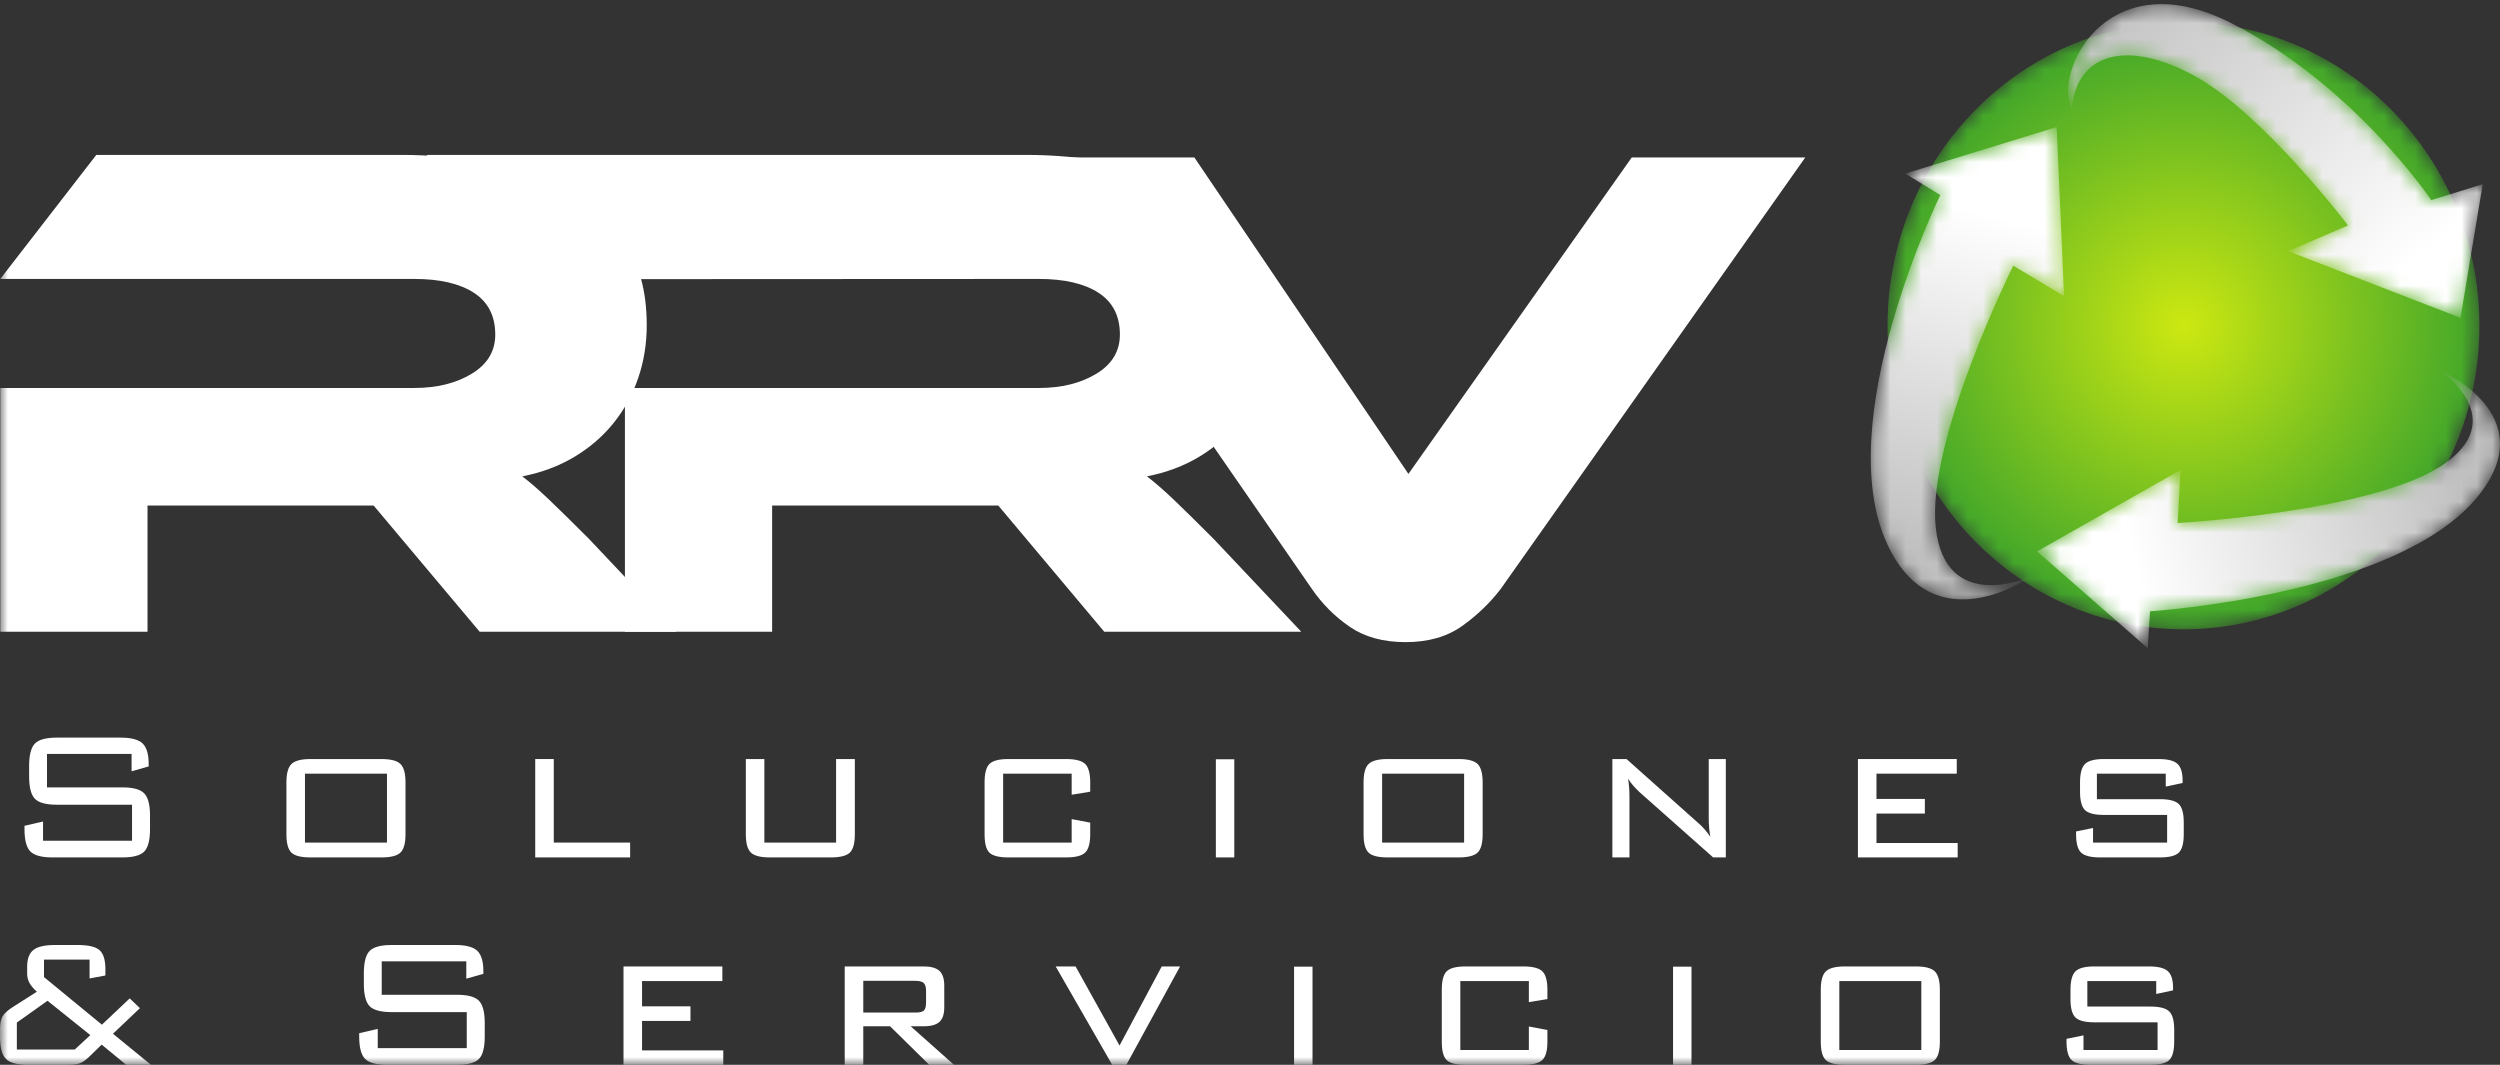 <?xml version="1.0" encoding="UTF-8"?>
<svg width="162px" height="69px" viewBox="0 0 162 69" version="1.1" xmlns="http://www.w3.org/2000/svg" xmlns:xlink="http://www.w3.org/1999/xlink">
    <rect x="0" y="0" width="162" height="69" fill="#333333" stroke="none"/>
    <!-- Generator: Sketch 60 (88103) - https://sketch.com -->
    <title>Group 39</title>
    <desc>Created with Sketch.</desc>
    <defs>
        <polygon id="path-1" points="0 69 161.675 69 161.675 0.283 0 0.283"></polygon>
        <path d="M0.312,20.11 C0.312,30.973 8.898,39.778 19.488,39.778 L19.488,39.778 C30.079,39.778 38.665,30.973 38.665,20.11 L38.665,20.11 C38.665,9.248 30.079,0.443 19.488,0.443 L19.488,0.443 C8.898,0.443 0.312,9.248 0.312,20.11" id="path-3"></path>
        <radialGradient cx="50%" cy="50%" fx="50%" fy="50%" r="50%" gradientTransform="translate(0.5,0.5),scale(1,0.975),translate(-0.5,-0.5)" id="radialGradient-5">
            <stop stop-color="#CDE811" offset="0%"></stop>
            <stop stop-color="#42A72A" offset="100%"></stop>
        </radialGradient>
        <path d="M6.019,0.266 C1.21,0.295 -0.714,5.248 0.26,7.016 L0.26,7.016 C0.581,3.412 3.897,2.52 8.297,4.968 L8.297,4.968 C12.699,7.418 18.152,14.606 18.152,14.606 L18.152,14.606 L14.276,16.277 L25.439,20.597 L26.881,11.935 L23.547,12.965 C23.547,12.965 18.449,5.396 10.44,1.425 L10.44,1.425 C8.801,0.613 7.357,0.274 6.105,0.266 L6.105,0.266 L6.019,0.266 Z" id="path-6"></path>
        <linearGradient x1="87.538%" y1="77.615%" x2="1.977%" y2="7.682%" id="linearGradient-8">
            <stop stop-color="#FFFFFF" offset="0%"></stop>
            <stop stop-color="#C1C1C1" offset="100%"></stop>
        </linearGradient>
        <path d="M2.456,3.248 L4.731,4.64 C4.731,4.64 -2.419,19.271 1.296,27.267 L1.296,27.267 C4.332,33.806 10.578,29.374 10.578,29.374 L10.578,29.374 C10.578,29.374 5.066,31.86 4.439,26.203 L4.439,26.203 C3.813,20.547 9.459,9.216 9.459,9.216 L9.459,9.216 L12.752,11.19 L12.272,0.234 L2.456,3.248 Z" id="path-9"></path>
        <linearGradient x1="54.409%" y1="15.331%" x2="46.636%" y2="81.471%" id="linearGradient-11">
            <stop stop-color="#FFFFFF" offset="0%"></stop>
            <stop stop-color="#C1C1C1" offset="100%"></stop>
        </linearGradient>
        <path d="M26.199,6.185 C21.575,9.203 9.11,9.892 9.11,9.892 L9.11,9.892 L9.299,6.453 L0,11.73 L7.168,18 L7.324,15.61 C7.324,15.61 23.352,14.613 28.58,8.149 L28.58,8.149 C32.856,2.865 26.11,0 26.11,0 L26.11,0 C26.11,0 30.824,3.167 26.199,6.185" id="path-12"></path>
        <linearGradient x1="17.433%" y1="55.118%" x2="85.058%" y2="46.019%" id="linearGradient-14">
            <stop stop-color="#FFFFFF" offset="0%"></stop>
            <stop stop-color="#C1C1C1" offset="100%"></stop>
        </linearGradient>
    </defs>
    <g id="Symbols" stroke="none" stroke-width="1" fill="none" fill-rule="evenodd">
        <g id="header-ok-2" transform="translate(-215, -35)">
            <g id="Group-39" transform="translate(215, 35)">
                <g id="Group-26">
                    <path d="M8.527,48.855 L3.045,48.855 L3.045,51.022 L7.926,51.022 C8.615,51.022 9.087,51.149 9.34,51.404 C9.594,51.659 9.721,52.141 9.721,52.851 L9.721,53.725 C9.721,54.44 9.597,54.924 9.348,55.179 C9.099,55.434 8.624,55.561 7.926,55.561 L3.404,55.561 C2.701,55.561 2.222,55.433 1.968,55.175 C1.714,54.918 1.587,54.435 1.587,53.725 L1.587,53.512 L2.789,53.233 L2.789,54.481 L8.556,54.481 L8.556,52.146 L3.69,52.146 C2.987,52.146 2.51,52.017 2.261,51.761 C2.012,51.503 1.887,51.02 1.887,50.309 L1.887,49.634 C1.887,48.924 2.012,48.44 2.261,48.184 C2.51,47.926 2.987,47.798 3.69,47.798 L7.816,47.798 C8.505,47.798 8.981,47.924 9.241,48.176 C9.503,48.428 9.634,48.87 9.634,49.501 L9.634,49.664 L8.527,49.979 L8.527,48.855 Z" id="Fill-1" fill="#FFFFFF"></path>
                    <mask id="mask-2" fill="white">
                        <use xlink:href="#path-1"></use>
                    </mask>
                    <g id="Clip-4"></g>
                    <path d="M19.762,54.599 L25.076,54.599 L25.076,50.133 L19.762,50.133 L19.762,54.599 Z M18.56,50.699 C18.56,50.116 18.67,49.719 18.89,49.505 C19.11,49.292 19.52,49.186 20.121,49.186 L24.716,49.186 C25.318,49.186 25.728,49.292 25.948,49.505 C26.167,49.719 26.277,50.116 26.277,50.699 L26.277,54.055 C26.277,54.638 26.169,55.035 25.951,55.245 C25.734,55.456 25.322,55.561 24.716,55.561 L20.121,55.561 C19.51,55.561 19.098,55.457 18.883,55.249 C18.668,55.041 18.56,54.643 18.56,54.055 L18.56,50.699 Z" id="Fill-3" fill="#FFFFFF" mask="url(#mask-2)"></path>
                    <polygon id="Fill-5" fill="#FFFFFF" mask="url(#mask-2)" points="34.683 55.561 34.683 49.186 35.885 49.186 35.885 54.599 40.832 54.599 40.832 55.561"></polygon>
                    <path d="M49.531,49.186 L49.531,54.599 L54.178,54.599 L54.178,49.186 L55.394,49.186 L55.394,54.055 C55.394,54.643 55.285,55.041 55.069,55.249 C54.851,55.457 54.439,55.561 53.834,55.561 L49.891,55.561 C49.285,55.561 48.873,55.456 48.656,55.245 C48.438,55.035 48.33,54.638 48.33,54.055 L48.33,49.186 L49.531,49.186 Z" id="Fill-6" fill="#FFFFFF" mask="url(#mask-2)"></path>
                    <path d="M69.444,50.133 L65.003,50.133 L65.003,54.599 L69.444,54.599 L69.444,53.079 L70.646,53.306 L70.646,54.055 C70.646,54.639 70.537,55.035 70.32,55.245 C70.102,55.456 69.69,55.561 69.084,55.561 L65.347,55.561 C64.741,55.561 64.332,55.459 64.119,55.256 C63.907,55.053 63.801,54.653 63.801,54.055 L63.801,50.698 C63.801,50.106 63.908,49.706 64.123,49.498 C64.338,49.29 64.746,49.186 65.347,49.186 L69.084,49.186 C69.69,49.186 70.102,49.293 70.32,49.506 C70.537,49.719 70.646,50.116 70.646,50.698 L70.646,51.301 L69.444,51.499 L69.444,50.133 Z" id="Fill-7" fill="#FFFFFF" mask="url(#mask-2)"></path>
                    <polygon id="Fill-8" fill="#FFFFFF" mask="url(#mask-2)" points="78.788 55.561 79.982 55.561 79.982 49.201 78.788 49.201"></polygon>
                    <path d="M89.561,54.599 L94.874,54.599 L94.874,50.133 L89.561,50.133 L89.561,54.599 Z M88.359,50.699 C88.359,50.116 88.469,49.719 88.688,49.505 C88.909,49.292 89.319,49.186 89.92,49.186 L94.515,49.186 C95.116,49.186 95.526,49.292 95.747,49.505 C95.966,49.719 96.076,50.116 96.076,50.699 L96.076,54.055 C96.076,54.638 95.967,55.035 95.75,55.245 C95.533,55.456 95.121,55.561 94.515,55.561 L89.92,55.561 C89.309,55.561 88.896,55.457 88.682,55.249 C88.467,55.041 88.359,54.643 88.359,54.055 L88.359,50.699 Z" id="Fill-9" fill="#FFFFFF" mask="url(#mask-2)"></path>
                    <path d="M105.501,50.464 C105.531,50.65 105.552,50.838 105.567,51.029 C105.581,51.22 105.589,51.411 105.589,51.602 L105.589,55.561 L104.482,55.561 L104.482,49.186 L105.398,49.186 L110.067,53.35 C110.203,53.468 110.334,53.598 110.459,53.74 C110.583,53.881 110.706,54.043 110.828,54.224 C110.795,54.033 110.769,53.84 110.752,53.644 C110.735,53.448 110.726,53.245 110.726,53.034 L110.726,49.186 L111.833,49.186 L111.833,55.561 L111.012,55.561 L106.249,51.338 C106.082,51.181 105.94,51.033 105.82,50.894 C105.7,50.753 105.594,50.611 105.501,50.464" id="Fill-10" fill="#FFFFFF" mask="url(#mask-2)"></path>
                    <polygon id="Fill-11" fill="#FFFFFF" mask="url(#mask-2)" points="120.393 55.561 120.393 49.186 126.798 49.186 126.798 50.133 121.595 50.133 121.595 51.771 124.731 51.771 124.731 52.718 121.595 52.718 121.595 54.628 126.857 54.628 126.857 55.561"></polygon>
                    <path d="M140.341,50.133 L135.879,50.133 L135.879,51.786 L139.96,51.786 C140.557,51.786 140.963,51.89 141.181,52.098 C141.398,52.306 141.507,52.703 141.507,53.291 L141.507,54.055 C141.507,54.643 141.401,55.041 141.188,55.249 C140.975,55.457 140.566,55.561 139.96,55.561 L136.091,55.561 C135.484,55.561 135.073,55.457 134.856,55.249 C134.638,55.041 134.53,54.643 134.53,54.055 L134.53,53.879 L135.629,53.652 L135.629,54.599 L140.43,54.599 L140.43,52.807 L136.332,52.807 C135.732,52.807 135.324,52.702 135.108,52.494 C134.894,52.286 134.786,51.889 134.786,51.301 L134.786,50.698 C134.786,50.116 134.894,49.719 135.108,49.506 C135.324,49.293 135.732,49.186 136.332,49.186 L139.872,49.186 C140.463,49.186 140.872,49.288 141.096,49.494 C141.322,49.7 141.433,50.062 141.433,50.581 L141.433,50.735 L140.341,50.97 L140.341,50.133 Z" id="Fill-12" fill="#FFFFFF" mask="url(#mask-2)"></path>
                    <path d="M1.092,68.008 L4.844,68.008 L5.855,67.075 L3.078,64.85 L1.092,66.261 L1.092,68.008 Z M5.717,68.537 C5.521,68.718 5.336,68.841 5.163,68.905 C4.989,68.968 4.72,69 4.353,69 L1.818,69 C1.109,69 0.629,68.87 0.377,68.611 C0.126,68.351 0,67.869 0,67.164 L0,66.657 C0,66.314 0.056,66.046 0.169,65.853 C0.281,65.659 0.525,65.445 0.901,65.21 L2.389,64.263 C2.164,64.062 2.003,63.869 1.905,63.686 C1.807,63.502 1.759,63.303 1.759,63.088 L1.759,62.654 C1.759,62.14 1.893,61.775 2.162,61.56 C2.431,61.344 2.899,61.236 3.569,61.236 L5.027,61.236 C5.726,61.236 6.201,61.349 6.453,61.574 C6.705,61.8 6.83,62.208 6.83,62.801 L6.83,63.212 L5.805,63.403 L5.805,62.184 L2.851,62.184 L2.851,63.315 L6.603,66.4 L8.406,64.696 L9.066,65.328 L7.321,66.987 L9.784,69 L8.179,69 L6.588,67.692 L5.717,68.537 Z" id="Fill-13" fill="#FFFFFF" mask="url(#mask-2)"></path>
                    <path d="M30.216,62.294 L24.735,62.294 L24.735,64.461 L29.615,64.461 C30.304,64.461 30.776,64.588 31.03,64.843 C31.283,65.097 31.411,65.58 31.411,66.29 L31.411,67.164 C31.411,67.879 31.286,68.363 31.037,68.618 C30.788,68.873 30.313,69 29.615,69 L25.094,69 C24.39,69 23.911,68.872 23.657,68.614 C23.403,68.357 23.276,67.874 23.276,67.164 L23.276,66.951 L24.478,66.672 L24.478,67.92 L30.246,67.92 L30.246,65.585 L25.379,65.585 C24.676,65.585 24.2,65.456 23.95,65.199 C23.701,64.942 23.577,64.459 23.577,63.748 L23.577,63.073 C23.577,62.363 23.701,61.879 23.95,61.623 C24.2,61.365 24.676,61.236 25.379,61.236 L29.506,61.236 C30.195,61.236 30.67,61.363 30.931,61.614 C31.192,61.867 31.323,62.309 31.323,62.94 L31.323,63.103 L30.216,63.418 L30.216,62.294 Z" id="Fill-14" fill="#FFFFFF" mask="url(#mask-2)"></path>
                    <polygon id="Fill-15" fill="#FFFFFF" mask="url(#mask-2)" points="40.403 69 40.403 62.625 46.809 62.625 46.809 63.572 41.605 63.572 41.605 65.21 44.742 65.21 44.742 66.157 41.605 66.157 41.605 68.067 46.868 68.067 46.868 69"></polygon>
                    <path d="M59.326,63.558 L55.941,63.558 L55.941,65.614 L59.326,65.614 C59.595,65.614 59.776,65.57 59.868,65.482 C59.962,65.393 60.008,65.222 60.008,64.968 L60.008,64.204 C60.008,63.969 59.959,63.802 59.861,63.704 C59.764,63.607 59.585,63.558 59.326,63.558 L59.326,63.558 Z M54.738,69 L54.738,62.625 L59.854,62.625 C60.328,62.625 60.669,62.722 60.877,62.915 C61.084,63.108 61.188,63.423 61.188,63.859 L61.188,65.283 C61.188,65.714 61.084,66.025 60.877,66.216 C60.669,66.407 60.328,66.503 59.854,66.503 L59.011,66.503 L61.818,69 L60.213,69 L57.677,66.503 L55.941,66.503 L55.941,69 L54.738,69 Z" id="Fill-16" fill="#FFFFFF" mask="url(#mask-2)"></path>
                    <polygon id="Fill-17" fill="#FFFFFF" mask="url(#mask-2)" points="72.071 69 68.407 62.625 69.697 62.625 72.547 67.751 75.281 62.625 76.469 62.625 72.987 69"></polygon>
                    <polygon id="Fill-18" fill="#FFFFFF" mask="url(#mask-2)" points="83.856 69 85.051 69 85.051 62.639 83.856 62.639"></polygon>
                    <path d="M99.07,63.572 L94.629,63.572 L94.629,68.038 L99.07,68.038 L99.07,66.518 L100.272,66.745 L100.272,67.494 C100.272,68.077 100.163,68.474 99.946,68.684 C99.728,68.895 99.317,69 98.711,69 L94.973,69 C94.368,69 93.958,68.898 93.746,68.695 C93.533,68.492 93.428,68.092 93.428,67.494 L93.428,64.137 C93.428,63.545 93.534,63.145 93.75,62.937 C93.965,62.729 94.373,62.625 94.973,62.625 L98.711,62.625 C99.317,62.625 99.728,62.731 99.946,62.944 C100.163,63.158 100.272,63.555 100.272,64.137 L100.272,64.74 L99.07,64.938 L99.07,63.572 Z" id="Fill-19" fill="#FFFFFF" mask="url(#mask-2)"></path>
                    <polygon id="Fill-20" fill="#FFFFFF" mask="url(#mask-2)" points="108.414 69 109.609 69 109.609 62.639 108.414 62.639"></polygon>
                    <path d="M119.188,68.038 L124.501,68.038 L124.501,63.572 L119.188,63.572 L119.188,68.038 Z M117.986,64.138 C117.986,63.555 118.095,63.157 118.316,62.944 C118.536,62.731 118.946,62.625 119.547,62.625 L124.142,62.625 C124.743,62.625 125.154,62.731 125.373,62.944 C125.593,63.157 125.703,63.555 125.703,64.138 L125.703,67.494 C125.703,68.077 125.594,68.474 125.377,68.684 C125.16,68.895 124.748,69 124.142,69 L119.547,69 C118.936,69 118.523,68.896 118.308,68.688 C118.093,68.479 117.986,68.082 117.986,67.494 L117.986,64.138 Z" id="Fill-21" fill="#FFFFFF" mask="url(#mask-2)"></path>
                    <path d="M139.723,63.572 L135.26,63.572 L135.26,65.225 L139.342,65.225 C139.938,65.225 140.345,65.329 140.562,65.537 C140.78,65.745 140.888,66.142 140.888,66.73 L140.888,67.494 C140.888,68.082 140.782,68.48 140.569,68.688 C140.357,68.896 139.947,69 139.342,69 L135.473,69 C134.866,69 134.455,68.896 134.237,68.688 C134.02,68.48 133.911,68.082 133.911,67.494 L133.911,67.318 L135.01,67.091 L135.01,68.038 L139.811,68.038 L139.811,66.246 L135.714,66.246 C135.113,66.246 134.705,66.141 134.49,65.933 C134.275,65.725 134.167,65.328 134.167,64.74 L134.167,64.137 C134.167,63.555 134.275,63.158 134.49,62.944 C134.705,62.731 135.113,62.625 135.714,62.625 L139.254,62.625 C139.845,62.625 140.253,62.727 140.477,62.933 C140.703,63.139 140.815,63.501 140.815,64.02 L140.815,64.174 L139.723,64.409 L139.723,63.572 Z" id="Fill-22" fill="#FFFFFF" mask="url(#mask-2)"></path>
                    <path d="M43.845,40.935 L31.08,40.935 L24.213,32.76 L9.559,32.76 L9.559,40.935 L0.018,40.935 L0.018,25.141 L26.84,25.141 C28.315,25.141 29.559,24.833 30.572,24.216 C31.587,23.601 32.093,22.755 32.093,21.677 C32.093,20.475 31.632,19.575 30.711,18.974 C29.79,18.374 28.499,18.075 26.84,18.075 L0.018,18.075 L6.24,10.038 L26.055,10.038 C27.808,10.038 29.619,10.201 31.495,10.523 C33.367,10.847 35.073,11.424 36.61,12.255 C38.146,13.086 39.412,14.211 40.411,15.626 C41.41,17.043 41.909,18.86 41.909,21.076 C41.909,22.277 41.724,23.416 41.356,24.494 C40.988,25.572 40.457,26.542 39.767,27.403 C39.075,28.265 38.23,28.997 37.232,29.598 C36.234,30.198 35.104,30.621 33.845,30.867 C34.366,31.267 34.951,31.776 35.595,32.391 C36.241,33.008 37.101,33.854 38.177,34.931 L43.845,40.935 Z" id="Fill-23" fill="#FFFFFF" mask="url(#mask-2)"></path>
                    <path d="M84.32,40.935 L71.555,40.935 L64.689,32.76 L50.034,32.76 L50.034,40.935 L40.495,40.935 L40.495,25.141 L67.316,25.141 C68.791,25.141 70.035,24.833 71.048,24.216 C72.063,23.601 72.569,22.755 72.569,21.677 C72.569,20.475 72.109,19.575 71.187,18.974 C70.265,18.374 68.975,18.075 67.316,18.075 L35.465,18.091 L27.634,10.038 L66.532,10.038 C68.283,10.038 70.096,10.201 71.971,10.523 C73.844,10.847 75.548,11.424 77.085,12.255 C78.622,13.086 79.889,14.211 80.888,15.626 C81.886,17.043 82.385,18.86 82.385,21.076 C82.385,22.277 82.2,23.416 81.833,24.494 C81.463,25.572 80.934,26.542 80.242,27.403 C79.551,28.265 78.705,28.997 77.708,29.598 C76.709,30.198 75.58,30.621 74.321,30.867 C74.842,31.267 75.426,31.776 76.072,32.391 C76.717,33.008 77.577,33.854 78.652,34.931 L84.32,40.935 Z" id="Fill-24" fill="#FFFFFF" mask="url(#mask-2)"></path>
                    <path d="M77.396,10.205 L91.266,30.71 L105.736,10.205 L116.98,10.205 L97.258,38.146 C96.581,39.04 95.752,39.84 94.769,40.548 C93.785,41.256 92.556,41.61 91.081,41.61 C89.638,41.61 88.432,41.279 87.465,40.617 C86.497,39.955 85.675,39.132 84.999,38.146 L65.69,10.205 L77.396,10.205 Z" id="Fill-25" fill="#FFFFFF" mask="url(#mask-2)"></path>
                </g>
                <g id="Group-29" transform="translate(122, 1)">
                    <mask id="mask-4" fill="white">
                        <use xlink:href="#path-3"></use>
                    </mask>
                    <g id="Clip-28"></g>
                    <path d="M0.312,20.11 C0.312,30.973 8.898,39.778 19.488,39.778 L19.488,39.778 C30.079,39.778 38.665,30.973 38.665,20.11 L38.665,20.11 C38.665,9.248 30.079,0.443 19.488,0.443 L19.488,0.443 C8.898,0.443 0.312,9.248 0.312,20.11" id="Fill-27" fill="url(#radialGradient-5)" mask="url(#mask-4)"></path>
                </g>
                <g id="Group-32" transform="translate(134, 0)">
                    <mask id="mask-7" fill="white">
                        <use xlink:href="#path-6"></use>
                    </mask>
                    <g id="Clip-31"></g>
                    <path d="M6.019,0.266 C1.21,0.295 -0.714,5.248 0.26,7.016 L0.26,7.016 C0.581,3.412 3.897,2.52 8.297,4.968 L8.297,4.968 C12.699,7.418 18.152,14.606 18.152,14.606 L18.152,14.606 L14.276,16.277 L25.439,20.597 L26.881,11.935 L23.547,12.965 C23.547,12.965 18.449,5.396 10.44,1.425 L10.44,1.425 C8.801,0.613 7.357,0.274 6.105,0.266 L6.105,0.266 L6.019,0.266 Z" id="Fill-30" fill="url(#linearGradient-8)" mask="url(#mask-7)"></path>
                </g>
                <g id="Group-35" transform="translate(121, 8)">
                    <mask id="mask-10" fill="white">
                        <use xlink:href="#path-9"></use>
                    </mask>
                    <g id="Clip-34"></g>
                    <path d="M2.456,3.248 L4.731,4.64 C4.731,4.64 -2.419,19.271 1.296,27.267 L1.296,27.267 C4.332,33.806 10.578,29.374 10.578,29.374 L10.578,29.374 C10.578,29.374 5.066,31.86 4.439,26.203 L4.439,26.203 C3.813,20.547 9.459,9.216 9.459,9.216 L9.459,9.216 L12.752,11.19 L12.272,0.234 L2.456,3.248 Z" id="Fill-33" fill="url(#linearGradient-11)" mask="url(#mask-10)"></path>
                </g>
                <g id="Group-38" transform="translate(132, 24)">
                    <mask id="mask-13" fill="white">
                        <use xlink:href="#path-12"></use>
                    </mask>
                    <g id="Clip-37"></g>
                    <path d="M26.199,6.185 C21.575,9.203 9.11,9.892 9.11,9.892 L9.11,9.892 L9.299,6.453 L0,11.73 L7.168,18 L7.324,15.61 C7.324,15.61 23.352,14.613 28.58,8.149 L28.58,8.149 C32.856,2.865 26.11,0 26.11,0 L26.11,0 C26.11,0 30.824,3.167 26.199,6.185" id="Fill-36" fill="url(#linearGradient-14)" mask="url(#mask-13)"></path>
                </g>
            </g>
        </g>
    </g>
</svg>